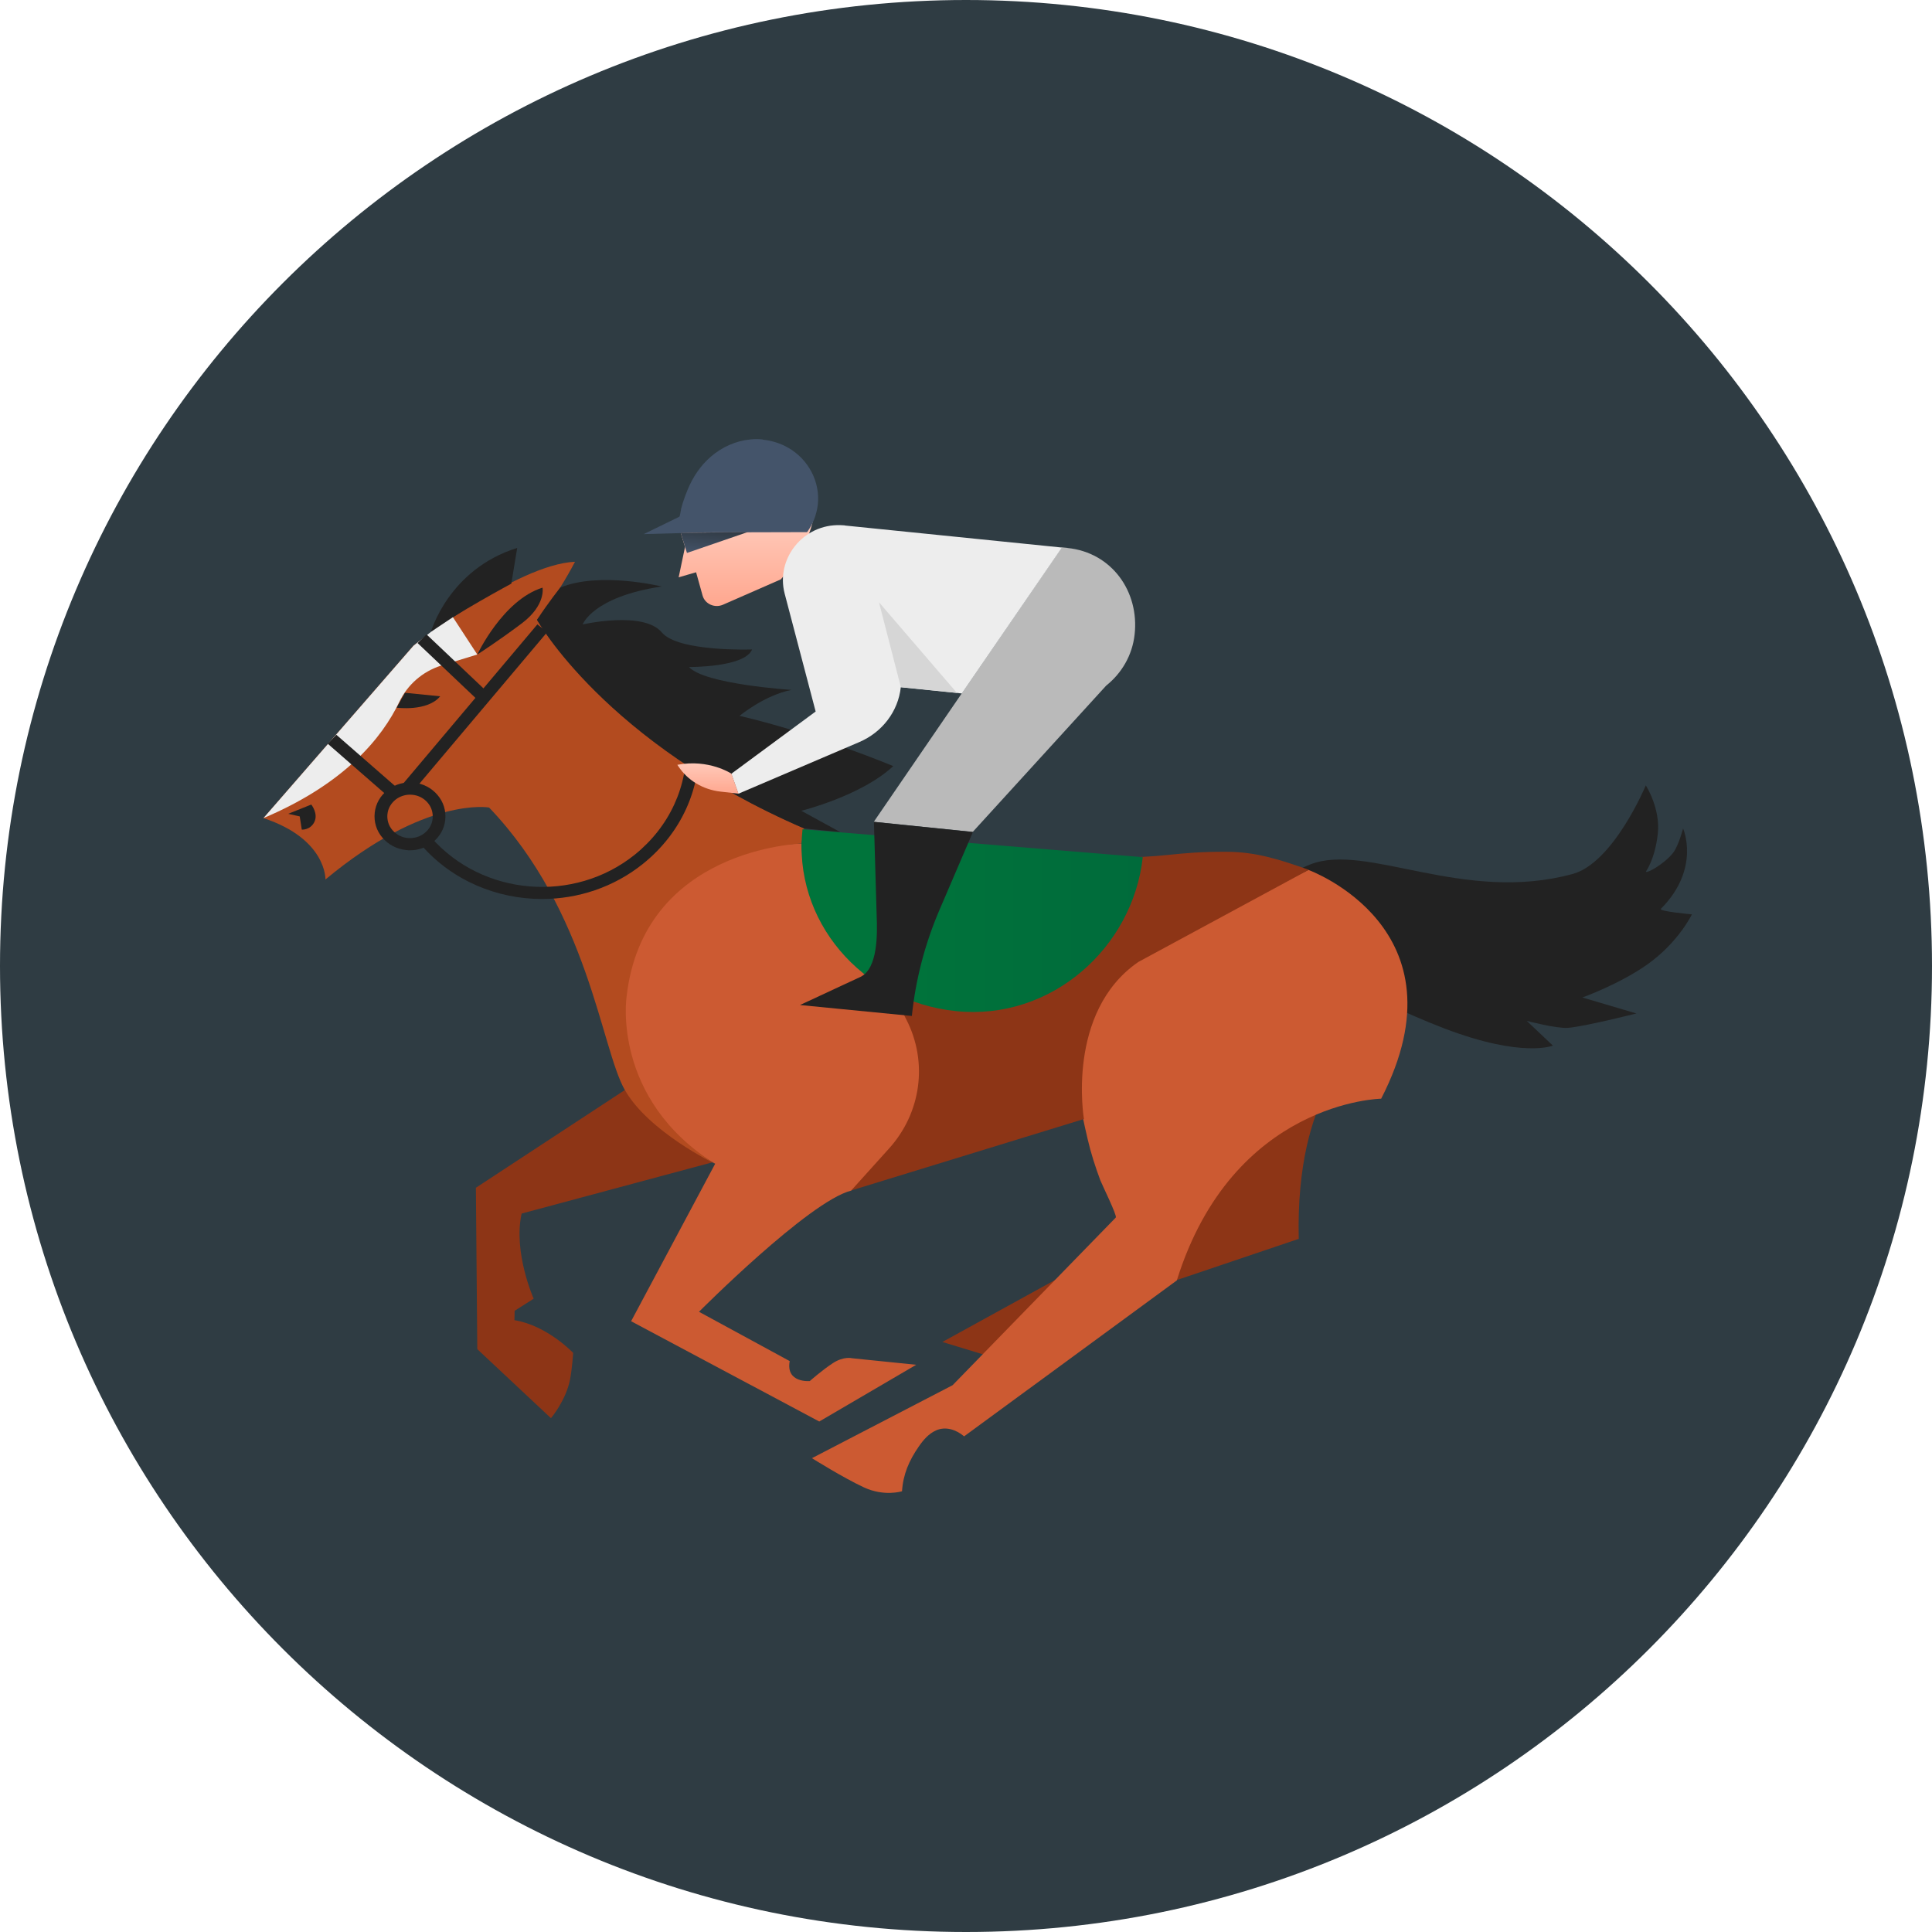 <svg width="44" height="44" viewBox="0 0 44 44" fill="none" xmlns="http://www.w3.org/2000/svg">
<g clip-path="url(#clip0_8_324)">
<path d="M22 44C34.15 44 44 34.15 44 22C44 9.85 34.15 0 22 0C9.85 0 0 9.85 0 22C0 34.15 9.85 44 22 44Z" fill="#2F3C43"/>
<g clip-path="url(#clip1_8_324)">
<path d="M28.849 21.445C28.849 21.445 28.522 20.205 29.84 19.687C31.126 19.182 33.323 20.584 35.816 19.904C36.747 19.651 37.482 17.887 37.482 17.887C37.482 17.887 37.82 18.409 37.755 18.991C37.689 19.572 37.486 19.846 37.486 19.846C37.473 19.914 37.899 19.684 38.105 19.421C38.227 19.265 38.331 18.868 38.331 18.868C38.331 18.868 38.737 19.782 37.825 20.698C37.768 20.755 38.532 20.824 38.532 20.824C38.532 20.824 38.229 21.459 37.519 21.963C36.881 22.415 36.037 22.717 36.037 22.717L37.268 23.081C37.268 23.081 36.069 23.384 35.702 23.409C35.446 23.426 34.771 23.25 34.771 23.25L35.366 23.813C35.366 23.813 34.678 24.102 32.902 23.425C31.125 22.747 28.849 21.445 28.849 21.445Z" fill="#222222"/>
</g>
<path d="M21.46 30.564L24.081 29.122L26.864 27.874C26.88 27.84 27.739 26.971 27.687 26.908C27.52 26.701 27.364 26.49 27.228 26.265C26.948 25.809 26.741 25.309 26.678 24.784C26.637 24.446 26.623 23.988 26.702 23.656C26.91 22.771 27.537 22.308 28.18 21.693C28.604 21.288 29.031 20.88 29.455 20.474C29.455 20.474 31.466 20.487 30.949 23.878C30.949 23.878 29.499 24.838 29.578 28.214L24.669 29.873C24.5 29.799 24.292 29.794 24.149 29.922C24.043 30.017 23.988 30.153 23.95 30.286C23.862 30.582 23.816 31.011 23.895 31.304L21.457 30.561L21.46 30.564Z" fill="#8D3516"/>
<path d="M10.838 27.047L10.87 30.726L12.548 32.298C12.548 32.298 12.89 31.895 12.983 31.414C13.029 31.171 13.054 30.812 13.054 30.812C13.054 30.812 12.466 30.189 11.716 30.066L11.721 29.852L12.154 29.577C12.154 29.577 11.683 28.517 11.88 27.638L16.225 26.471C16.225 26.471 14.846 25.746 14.233 24.823L10.84 27.049L10.838 27.047Z" fill="#8D3516"/>
<path d="M19.966 21.9L23.093 24.289L19.386 27.115C18.425 27.356 15.919 29.875 15.919 29.875L17.985 30.998C17.892 31.503 18.442 31.453 18.442 31.453C18.442 31.453 18.726 31.202 18.972 31.042C19.219 30.883 19.405 30.933 19.405 30.933L20.866 31.082L18.658 32.374L14.373 30.09L16.288 26.503C14.937 25.752 14.006 24.182 14.181 22.599C14.4 20.618 16.225 19.25 18.256 19.213C18.256 19.213 18.19 20.861 19.968 21.898L19.966 21.9Z" fill="#CC5A32"/>
<path d="M7.412 20.032C7.412 20.032 7.445 19.108 6 18.632L9.415 14.705C9.415 14.705 11.776 12.85 13.095 12.794C13.095 12.794 12.684 13.598 12.23 14.113C12.23 14.113 13.823 16.918 18.313 18.865L18.253 19.213C18.253 19.213 14.646 19.31 14.269 22.709C14.269 22.709 13.927 25.019 16.283 26.505C16.283 26.505 14.77 25.775 14.228 24.82C13.686 23.865 13.404 20.759 11.139 18.391C11.139 18.391 9.697 18.127 7.409 20.032H7.412Z" fill="#B34B1F"/>
<path d="M11.779 12.478L11.645 13.292C11.645 13.292 10.381 13.972 9.814 14.391C9.814 14.391 10.216 12.967 11.779 12.478Z" fill="#222222"/>
<path d="M6.566 18.533L7.089 18.323C7.089 18.323 7.253 18.527 7.16 18.718C7.067 18.909 6.873 18.894 6.873 18.894L6.826 18.593L6.569 18.535L6.566 18.533Z" fill="#222222"/>
<path d="M25.413 27.727L21.695 31.547L18.491 33.209C18.491 33.209 19.205 33.656 19.673 33.873C20.141 34.091 20.543 33.962 20.543 33.962C20.567 33.58 20.702 33.264 20.926 32.942C21.027 32.795 21.148 32.654 21.314 32.578C21.539 32.476 21.782 32.563 21.957 32.712L26.801 29.161C28.078 25.074 31.455 25.022 31.455 25.022C33.455 21.139 29.799 19.812 29.799 19.812C29.124 20.142 28.448 20.471 27.772 20.801C26.749 21.301 25.701 21.667 25.093 22.651C24.863 23.023 24.694 23.577 24.606 23.999C24.469 24.655 24.62 25.291 24.77 25.94C24.844 26.262 24.945 26.573 25.06 26.882C25.096 26.976 25.446 27.688 25.411 27.725L25.413 27.727Z" fill="#CC5A32"/>
<path d="M10.87 14.906C10.87 14.906 11.451 13.666 12.356 13.383C12.356 13.383 12.436 13.781 11.883 14.197C11.33 14.613 10.87 14.906 10.87 14.906Z" fill="#222222"/>
<path d="M9.338 19.365C9.308 19.365 9.281 19.365 9.251 19.359C9.037 19.338 8.843 19.236 8.709 19.077C8.572 18.917 8.512 18.716 8.534 18.509C8.556 18.305 8.662 18.119 8.829 17.991C8.996 17.86 9.207 17.803 9.423 17.823C9.636 17.844 9.831 17.947 9.965 18.106C10.102 18.266 10.162 18.467 10.14 18.674C10.118 18.878 10.011 19.064 9.844 19.192C9.699 19.305 9.521 19.365 9.338 19.365ZM9.338 18.098C9.221 18.098 9.106 18.137 9.013 18.208C8.906 18.292 8.837 18.41 8.824 18.54C8.81 18.671 8.848 18.802 8.936 18.904C9.024 19.006 9.147 19.072 9.283 19.085C9.42 19.098 9.557 19.061 9.664 18.977C9.771 18.894 9.839 18.776 9.853 18.645C9.866 18.514 9.828 18.383 9.74 18.281C9.653 18.179 9.53 18.114 9.393 18.101C9.374 18.101 9.355 18.098 9.338 18.098Z" fill="#222222"/>
<path d="M12.345 20.474C11.325 20.474 10.31 20.061 9.604 19.257L9.825 19.079C10.994 20.406 13.073 20.579 14.46 19.462C15.248 18.826 15.675 17.897 15.629 16.91L15.919 16.897C15.968 17.97 15.506 18.98 14.646 19.671C13.976 20.21 13.158 20.474 12.345 20.474Z" fill="#222222"/>
<path d="M12.23 14.116C12.23 14.116 13.768 16.905 18.313 18.868L19.137 18.951L18.25 18.465C18.25 18.465 19.621 18.125 20.343 17.447C20.343 17.447 18.565 16.704 16.843 16.303C16.843 16.303 17.404 15.835 18.026 15.712C18.026 15.712 16.042 15.584 15.692 15.191C15.692 15.191 16.964 15.202 17.128 14.791C17.128 14.791 15.448 14.851 15.073 14.404C14.657 13.904 13.27 14.221 13.27 14.221C13.27 14.221 13.497 13.593 15.068 13.357C15.068 13.357 13.65 13.009 12.758 13.383C12.758 13.383 12.488 13.721 12.23 14.116Z" fill="#222222"/>
<path d="M9.223 15.777L9.032 16.117C9.032 16.117 9.732 16.212 10.025 15.858L9.22 15.777H9.223Z" fill="#222222"/>
<path d="M24.311 12.48C25.326 12.583 25.95 13.48 25.84 14.451C25.788 14.924 25.545 15.333 25.192 15.615L22.154 18.946L19.9 18.716L24.182 12.465L24.311 12.478V12.48Z" fill="#BABABA"/>
<path d="M15.503 12.135L15.601 12.457L15.456 13.148L15.853 13.033L16.001 13.564C16.055 13.755 16.274 13.854 16.463 13.773L17.782 13.195C17.782 13.195 18.337 12.596 18.507 11.892L15.525 11.91L15.5 12.138L15.503 12.135Z" fill="url(#paint0_linear_8_324)"/>
<path d="M17.369 10.008C17.276 9.997 17.183 9.997 17.09 10.008C16.756 10.039 16.441 10.183 16.192 10.398C15.951 10.604 15.779 10.866 15.661 11.151C15.604 11.29 15.552 11.434 15.514 11.578C15.508 11.599 15.489 11.758 15.47 11.769L14.66 12.164L16.066 12.125L18.381 12.119C18.512 11.939 18.597 11.727 18.625 11.494C18.682 10.981 18.419 10.468 17.957 10.201C17.779 10.097 17.577 10.034 17.372 10.013L17.369 10.008Z" fill="#44546A"/>
<path d="M19.24 11.965C19.21 11.962 19.18 11.96 19.147 11.96C18.291 11.928 17.662 12.726 17.87 13.519L18.576 16.204L16.655 17.622L16.816 18.077L19.566 16.902C20.094 16.677 20.455 16.201 20.515 15.652L21.905 15.793L24.185 12.47L19.24 11.968V11.965Z" fill="#EDEDED"/>
<path d="M21.793 15.78L20.516 15.649L20.018 13.716L21.793 15.78Z" fill="#D6D6D6"/>
<path d="M15.645 12.593L15.503 12.135L17.03 12.117L15.645 12.593Z" fill="url(#paint1_linear_8_324)"/>
<path d="M16.657 17.619C16.657 17.619 16.143 17.279 15.426 17.418L15.451 17.455C15.662 17.774 16.012 17.983 16.406 18.028L16.819 18.075L16.657 17.619Z" fill="url(#paint2_linear_8_324)"/>
<path d="M10.87 14.906L10.315 14.056L9.814 14.391L9.418 14.705L6 18.632C7.855 17.847 8.703 16.803 9.092 15.989C9.278 15.597 9.623 15.291 10.052 15.157L10.87 14.906Z" fill="#EDEDED"/>
<path d="M7.66 16.734L7.465 16.939L8.872 18.166L9.067 17.962L7.66 16.734Z" fill="#222222"/>
<path d="M9.714 14.448L9.51 14.645L10.874 15.938L11.078 15.741L9.714 14.448Z" fill="#222222"/>
<path d="M29.802 19.812L25.925 21.908C24.27 23.049 24.686 25.485 24.686 25.485L19.386 27.112L20.247 26.157C20.981 25.343 21.137 24.19 20.644 23.224L19.965 21.895C20.548 22.219 21.257 22.269 21.257 22.269C24.529 22.429 24.839 19.524 24.839 19.524C24.839 19.569 25.433 19.537 25.479 19.537C25.859 19.524 26.237 19.509 26.614 19.469C26.992 19.43 27.351 19.396 27.931 19.399C28.617 19.399 29.165 19.584 29.805 19.809L29.802 19.812Z" fill="#8D3516"/>
<path d="M26.026 19.522C25.797 21.589 23.939 23.248 21.777 23.028C19.616 22.808 18.048 20.953 18.277 18.886L26.026 19.522Z" fill="url(#paint3_linear_8_324)"/>
<path d="M18.223 22.887L19.607 22.243C19.99 22.044 19.982 21.285 19.966 20.864L19.903 18.718L22.157 18.949L21.397 20.72C21.066 21.492 20.852 22.306 20.767 23.138L18.223 22.889V22.887Z" fill="#222222"/>
<path d="M12.238 14.22L9.158 17.874L9.383 18.048L12.464 14.394L12.238 14.22Z" fill="#222222"/>
</g>
<defs>
<linearGradient id="paint0_linear_8_324" x1="16.982" y1="11.892" x2="16.982" y2="13.802" gradientUnits="userSpaceOnUse">
<stop stop-color="#FFC9B9"/>
<stop offset="1" stop-color="#FFA78F"/>
</linearGradient>
<linearGradient id="paint1_linear_8_324" x1="15.456" y1="12.595" x2="15.551" y2="11.626" gradientUnits="userSpaceOnUse">
<stop stop-color="#44546A"/>
<stop offset="1" stop-color="#262C2F"/>
</linearGradient>
<linearGradient id="paint2_linear_8_324" x1="16.123" y1="17.385" x2="16.123" y2="18.075" gradientUnits="userSpaceOnUse">
<stop stop-color="#FFC9B9"/>
<stop offset="1" stop-color="#FFA78F"/>
</linearGradient>
<linearGradient id="paint3_linear_8_324" x1="18.253" y1="20.966" x2="26.026" y2="20.966" gradientUnits="userSpaceOnUse">
<stop offset="0.24" stop-color="#00743B"/>
<stop offset="1" stop-color="#006B3B"/>
</linearGradient>
<clipPath id="clip0_8_324">
<rect width="44" height="44" fill="white"/>
</clipPath>
<clipPath id="clip1_8_324">
<rect width="9.788" height="5.625" fill="white" transform="matrix(0.992 -0.128 0.14 0.99 28.506 19.046)"/>
</clipPath>
</defs>
</svg>

